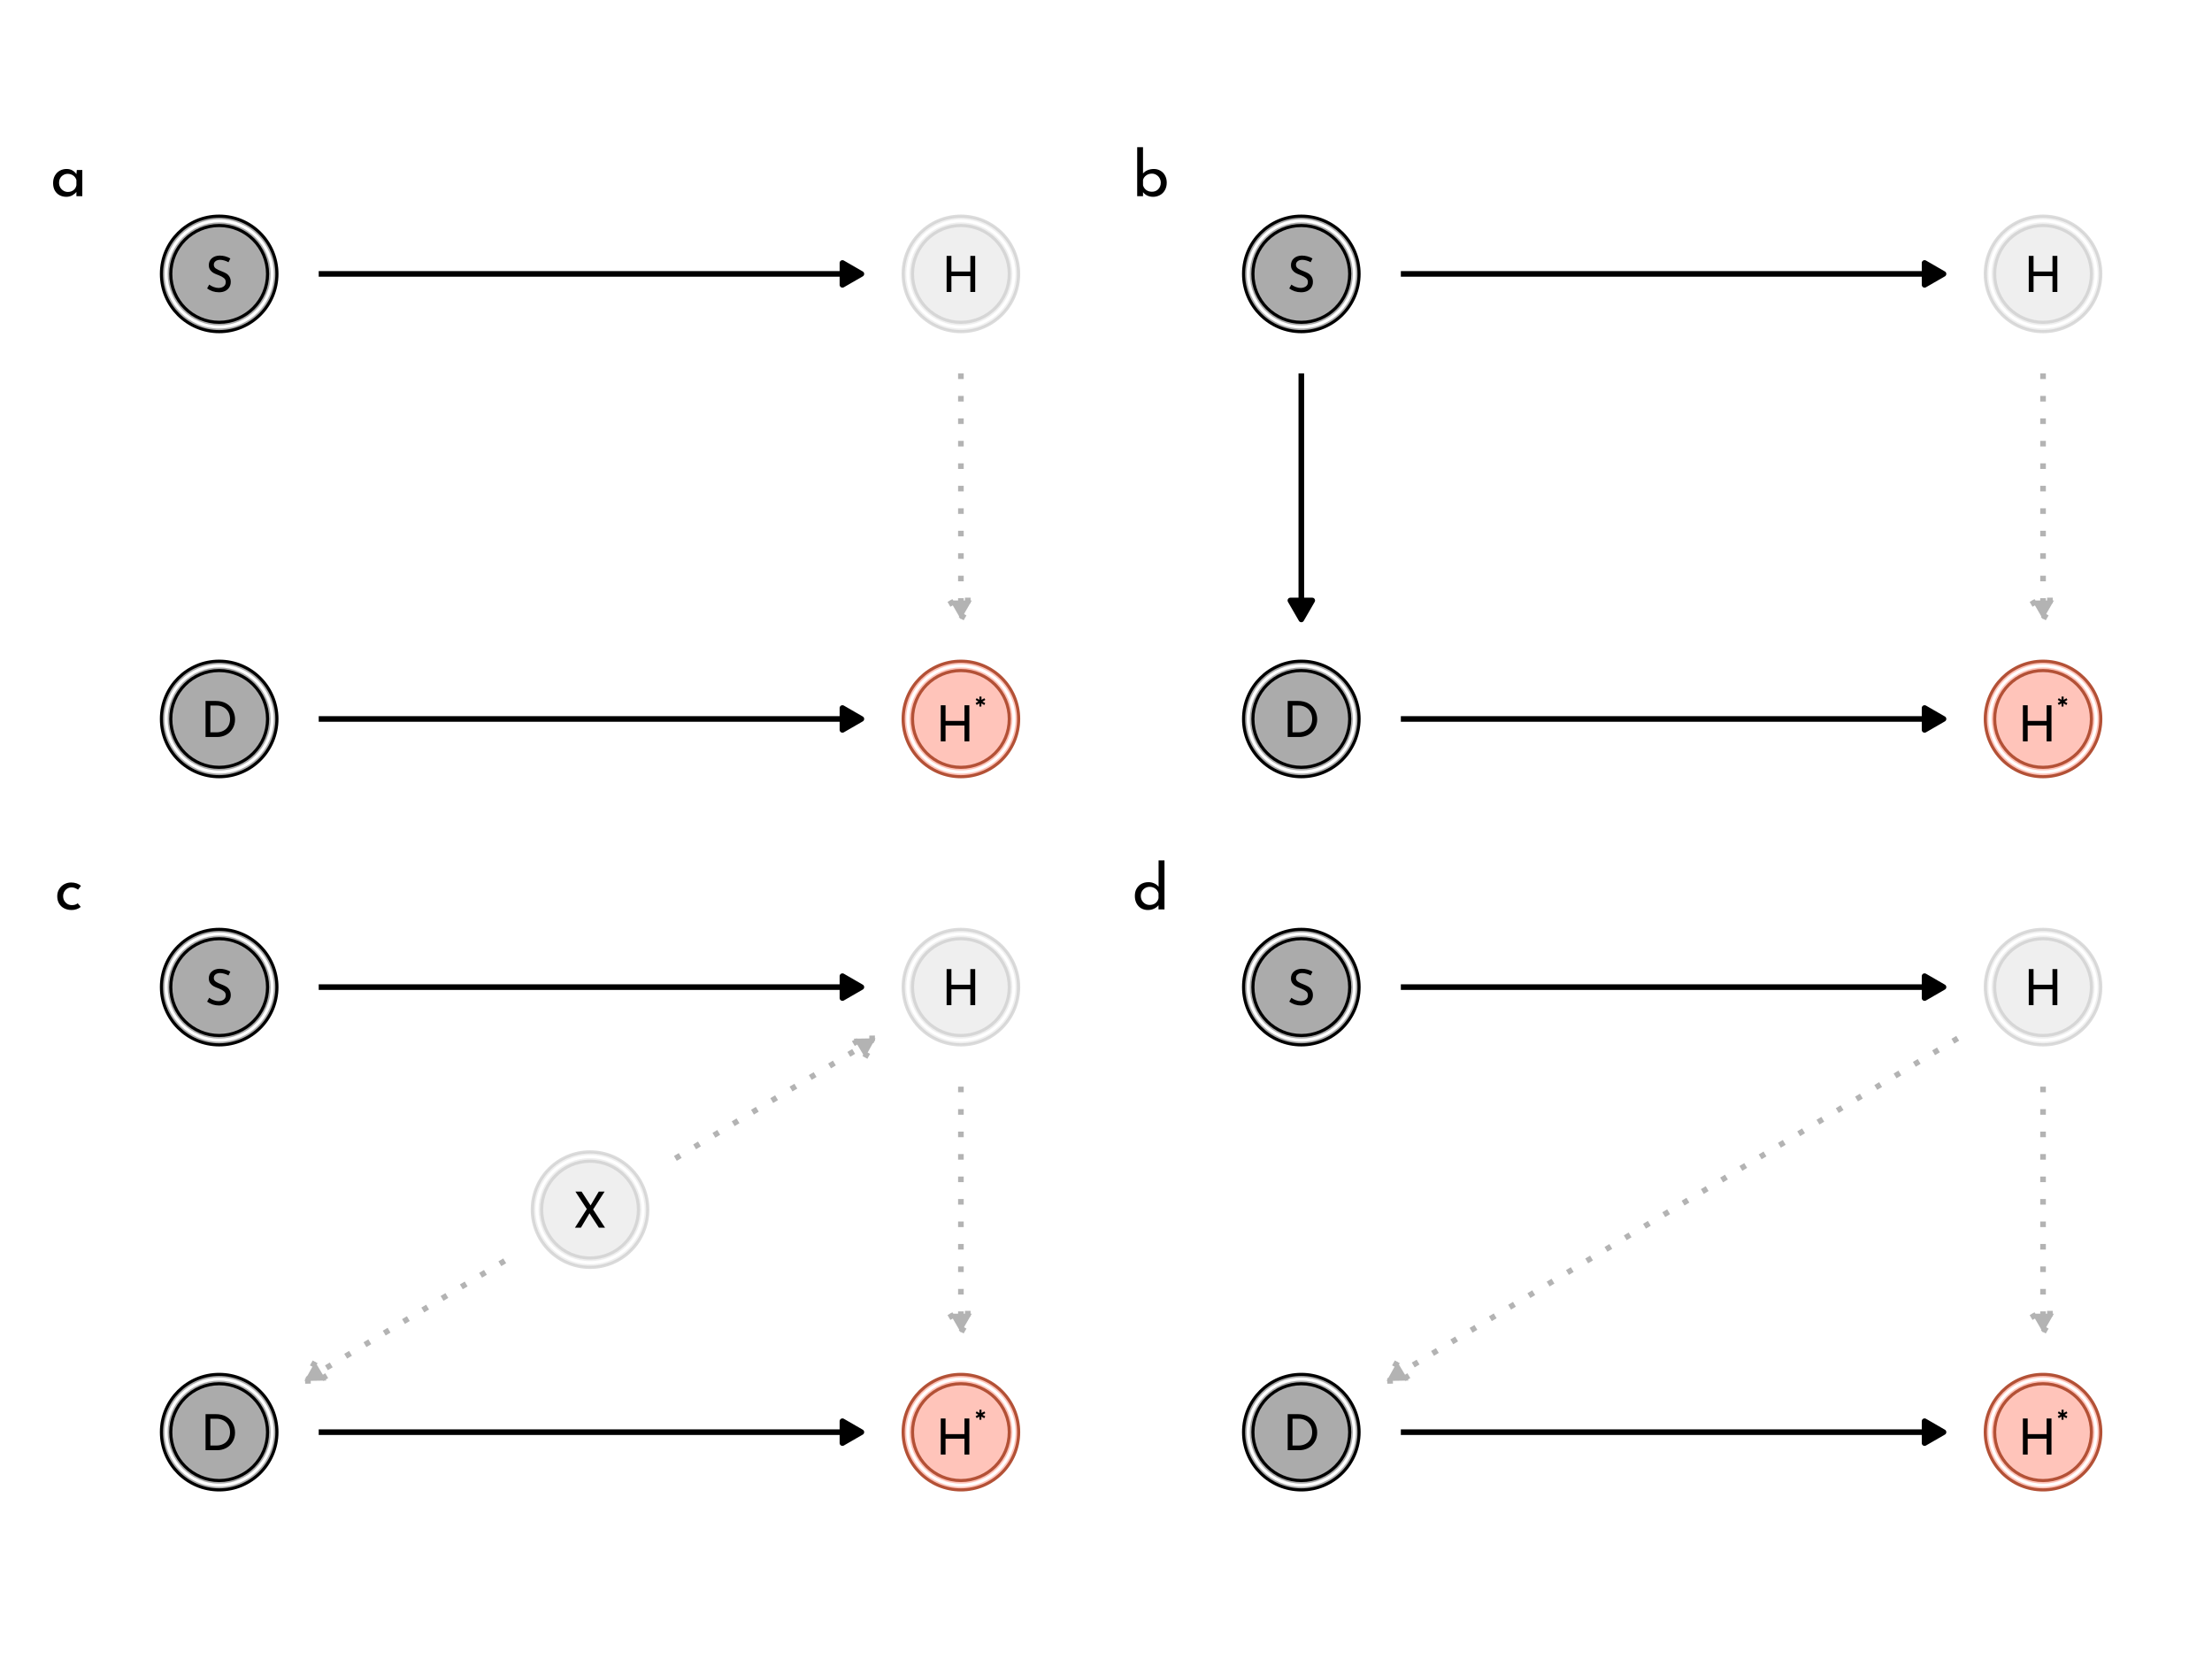 <?xml version="1.0" encoding="UTF-8"?>
<svg xmlns="http://www.w3.org/2000/svg" xmlns:xlink="http://www.w3.org/1999/xlink" width="504pt" height="378pt" viewBox="0 0 504 378" version="1.1">
<defs>
<g>
<symbol overflow="visible" id="glyph0-0">
<path style="stroke:none;" d=""/>
</symbol>
<symbol overflow="visible" id="glyph0-1">
<path style="stroke:none;" d="M 1.188 -8.219 L 3.438 -8.219 C 4.457 -8.219 5.301 -8.016 5.969 -7.609 C 6.645 -7.203 7.133 -6.676 7.438 -6.031 C 7.75 -5.395 7.906 -4.723 7.906 -4.016 C 7.906 -3.223 7.719 -2.52 7.344 -1.906 C 6.977 -1.289 6.484 -0.816 5.859 -0.484 C 5.234 -0.16 4.555 0 3.828 0 L 1.188 0 Z M 3.625 -1.062 C 4.227 -1.062 4.766 -1.18 5.234 -1.422 C 5.711 -1.66 6.086 -2.008 6.359 -2.469 C 6.629 -2.926 6.766 -3.469 6.766 -4.094 C 6.766 -4.738 6.625 -5.289 6.344 -5.75 C 6.062 -6.219 5.688 -6.57 5.219 -6.812 C 4.758 -7.051 4.258 -7.172 3.719 -7.172 L 2.281 -7.172 L 2.281 -1.062 Z M 3.625 -1.062 "/>
</symbol>
<symbol overflow="visible" id="glyph0-2">
<path style="stroke:none;" d="M 7.703 0 L 6.594 0 L 6.594 -3.609 L 2.281 -3.609 L 2.281 0 L 1.188 0 L 1.188 -8.219 L 2.281 -8.219 L 2.281 -4.656 L 6.594 -4.656 L 6.594 -8.219 L 7.703 -8.219 Z M 7.703 0 "/>
</symbol>
<symbol overflow="visible" id="glyph0-3">
<path style="stroke:none;" d="M 5.438 -6.75 C 5.145 -6.914 4.832 -7.047 4.5 -7.141 C 4.164 -7.242 3.848 -7.297 3.547 -7.297 C 3.098 -7.297 2.742 -7.191 2.484 -6.984 C 2.223 -6.785 2.094 -6.516 2.094 -6.172 C 2.094 -5.828 2.242 -5.547 2.547 -5.328 C 2.859 -5.109 3.301 -4.895 3.875 -4.688 C 4.289 -4.531 4.645 -4.363 4.938 -4.188 C 5.227 -4.008 5.469 -3.766 5.656 -3.453 C 5.852 -3.141 5.953 -2.738 5.953 -2.25 C 5.953 -1.812 5.844 -1.41 5.625 -1.047 C 5.406 -0.691 5.094 -0.41 4.688 -0.203 C 4.281 -0.004 3.805 0.094 3.266 0.094 C 2.754 0.094 2.266 0.016 1.797 -0.141 C 1.328 -0.305 0.914 -0.52 0.562 -0.781 L 1.047 -1.656 C 1.328 -1.438 1.664 -1.254 2.062 -1.109 C 2.457 -0.961 2.82 -0.891 3.156 -0.891 C 3.602 -0.891 3.988 -1 4.312 -1.219 C 4.645 -1.445 4.812 -1.785 4.812 -2.234 C 4.812 -2.617 4.672 -2.922 4.391 -3.141 C 4.117 -3.367 3.734 -3.582 3.234 -3.781 C 2.766 -3.945 2.375 -4.113 2.062 -4.281 C 1.758 -4.445 1.5 -4.676 1.281 -4.969 C 1.062 -5.27 0.953 -5.641 0.953 -6.078 C 0.953 -6.723 1.176 -7.242 1.625 -7.641 C 2.082 -8.035 2.672 -8.242 3.391 -8.266 C 4.273 -8.266 5.098 -8.047 5.859 -7.609 Z M 5.438 -6.75 "/>
</symbol>
<symbol overflow="visible" id="glyph0-4">
<path style="stroke:none;" d="M 5.844 0 L 3.703 -3.281 L 1.75 0 L 0.391 0 L 3.094 -4.25 L 0.5 -8.219 L 1.906 -8.219 L 3.953 -5.078 L 5.812 -8.219 L 7.141 -8.219 L 4.531 -4.156 L 7.25 0 Z M 5.844 0 "/>
</symbol>
<symbol overflow="visible" id="glyph1-0">
<path style="stroke:none;" d=""/>
</symbol>
<symbol overflow="visible" id="glyph1-1">
<path style="stroke:none;" d="M 0.484 -3.828 L 0.234 -4.234 C 0.273 -4.254 0.398 -4.328 0.609 -4.453 L 0.875 -4.594 L 0.25 -4.969 L 0.469 -5.359 C 0.75 -5.18 0.961 -5.055 1.109 -4.984 L 1.109 -5.734 L 1.578 -5.734 L 1.578 -4.984 L 2.234 -5.344 L 2.453 -4.969 L 1.797 -4.578 L 2.438 -4.219 L 2.203 -3.797 L 1.562 -4.188 L 1.547 -3.453 L 1.109 -3.453 L 1.109 -4.188 Z M 0.484 -3.828 "/>
</symbol>
<symbol overflow="visible" id="glyph2-0">
<path style="stroke:none;" d=""/>
</symbol>
<symbol overflow="visible" id="glyph2-1">
<path style="stroke:none;" d="M 7.297 -5.969 L 7.297 0 L 5.953 0 L 5.953 -0.984 C 5.742 -0.703 5.438 -0.441 5.031 -0.203 C 4.625 0.023 4.164 0.141 3.656 0.141 C 3.094 0.141 2.582 0.02 2.125 -0.219 C 1.664 -0.469 1.301 -0.828 1.031 -1.297 C 0.77 -1.766 0.641 -2.328 0.641 -2.984 C 0.641 -3.641 0.773 -4.207 1.047 -4.688 C 1.328 -5.176 1.695 -5.551 2.156 -5.812 C 2.625 -6.07 3.145 -6.203 3.719 -6.203 C 4.227 -6.203 4.672 -6.094 5.047 -5.875 C 5.422 -5.656 5.723 -5.367 5.953 -5.016 L 6.047 -5.969 Z M 4.016 -0.969 C 4.504 -0.969 4.926 -1.102 5.281 -1.375 C 5.633 -1.645 5.859 -2.02 5.953 -2.5 L 5.953 -3.672 C 5.836 -4.098 5.598 -4.441 5.234 -4.703 C 4.867 -4.961 4.445 -5.094 3.969 -5.094 C 3.613 -5.094 3.285 -5.004 2.984 -4.828 C 2.68 -4.66 2.441 -4.422 2.266 -4.109 C 2.086 -3.797 2 -3.441 2 -3.047 C 2 -2.672 2.086 -2.32 2.266 -2 C 2.453 -1.688 2.695 -1.438 3 -1.25 C 3.312 -1.062 3.648 -0.969 4.016 -0.969 Z M 4.016 -0.969 "/>
</symbol>
<symbol overflow="visible" id="glyph2-2">
<path style="stroke:none;" d="M 4.984 -6.203 C 5.523 -6.203 6.016 -6.07 6.453 -5.812 C 6.898 -5.562 7.254 -5.195 7.516 -4.719 C 7.773 -4.25 7.906 -3.703 7.906 -3.078 C 7.906 -2.43 7.766 -1.863 7.484 -1.375 C 7.211 -0.883 6.836 -0.508 6.359 -0.25 C 5.879 0.008 5.363 0.141 4.812 0.141 C 4.32 0.141 3.875 0.047 3.469 -0.141 C 3.07 -0.336 2.75 -0.598 2.5 -0.922 L 2.5 0 L 1.172 0 L 1.172 -11.172 L 2.5 -11.172 L 2.5 -5.172 C 2.75 -5.484 3.094 -5.734 3.531 -5.922 C 3.969 -6.109 4.453 -6.203 4.984 -6.203 Z M 4.531 -1.016 C 5.113 -1.016 5.594 -1.207 5.969 -1.594 C 6.352 -1.988 6.547 -2.484 6.547 -3.078 C 6.547 -3.461 6.453 -3.812 6.266 -4.125 C 6.086 -4.438 5.844 -4.68 5.531 -4.859 C 5.227 -5.047 4.895 -5.141 4.531 -5.141 C 4.031 -5.141 3.594 -5.004 3.219 -4.734 C 2.852 -4.473 2.613 -4.129 2.5 -3.703 L 2.5 -2.5 C 2.613 -2.062 2.852 -1.703 3.219 -1.422 C 3.594 -1.148 4.031 -1.016 4.531 -1.016 Z M 4.531 -1.016 "/>
</symbol>
<symbol overflow="visible" id="glyph2-3">
<path style="stroke:none;" d="M 6 -0.562 C 5.738 -0.344 5.422 -0.172 5.047 -0.047 C 4.68 0.078 4.305 0.141 3.922 0.141 C 3.273 0.141 2.703 0.008 2.203 -0.25 C 1.711 -0.508 1.328 -0.875 1.047 -1.344 C 0.773 -1.82 0.641 -2.375 0.641 -3 C 0.641 -3.613 0.785 -4.156 1.078 -4.625 C 1.367 -5.102 1.754 -5.473 2.234 -5.734 C 2.711 -5.992 3.227 -6.125 3.781 -6.125 C 4.695 -6.125 5.453 -5.875 6.047 -5.375 L 5.375 -4.5 C 5.176 -4.633 4.953 -4.754 4.703 -4.859 C 4.461 -4.961 4.195 -5.016 3.906 -5.016 C 3.551 -5.016 3.227 -4.926 2.938 -4.75 C 2.645 -4.57 2.41 -4.328 2.234 -4.016 C 2.066 -3.711 1.984 -3.375 1.984 -3 C 1.984 -2.625 2.07 -2.281 2.25 -1.969 C 2.426 -1.664 2.664 -1.422 2.969 -1.234 C 3.281 -1.055 3.633 -0.969 4.031 -0.969 C 4.52 -0.969 4.945 -1.109 5.312 -1.391 Z M 6 -0.562 "/>
</symbol>
<symbol overflow="visible" id="glyph2-4">
<path style="stroke:none;" d="M 7.391 -11.172 L 7.391 0 L 6.031 0 L 6.031 -0.938 C 5.75 -0.602 5.395 -0.336 4.969 -0.141 C 4.551 0.047 4.094 0.141 3.594 0.141 C 3.039 0.141 2.535 0.008 2.078 -0.25 C 1.629 -0.52 1.273 -0.898 1.016 -1.391 C 0.766 -1.879 0.641 -2.438 0.641 -3.062 C 0.641 -3.707 0.773 -4.266 1.047 -4.734 C 1.316 -5.211 1.688 -5.578 2.156 -5.828 C 2.625 -6.078 3.16 -6.203 3.766 -6.203 C 4.211 -6.203 4.645 -6.109 5.062 -5.922 C 5.477 -5.734 5.805 -5.477 6.047 -5.156 L 6.047 -11.172 Z M 4.016 -1.016 C 4.535 -1.016 4.973 -1.148 5.328 -1.422 C 5.691 -1.703 5.926 -2.078 6.031 -2.547 L 6.031 -3.672 C 5.914 -4.109 5.672 -4.461 5.297 -4.734 C 4.922 -5.004 4.492 -5.141 4.016 -5.141 C 3.648 -5.141 3.312 -5.051 3 -4.875 C 2.695 -4.695 2.453 -4.453 2.266 -4.141 C 2.086 -3.828 2 -3.473 2 -3.078 C 2 -2.691 2.086 -2.344 2.266 -2.031 C 2.453 -1.719 2.695 -1.469 3 -1.281 C 3.312 -1.102 3.648 -1.016 4.016 -1.016 Z M 4.016 -1.016 "/>
</symbol>
</g>
</defs>
<g id="surface109">
<rect x="0" y="0" width="504" height="378" style="fill:rgb(100%,100%,100%);fill-opacity:1;stroke:none;"/>
<path style="fill:none;stroke-width:1.28;stroke-linecap:butt;stroke-linejoin:round;stroke:rgb(70.196%,70.196%,70.196%);stroke-opacity:1;stroke-dasharray:1.28,3.841;stroke-miterlimit:1;" d="M 218.938 85.086 L 218.938 141.133 "/>
<path style="fill-rule:nonzero;fill:rgb(70.196%,70.196%,70.196%);fill-opacity:1;stroke-width:1.28;stroke-linecap:butt;stroke-linejoin:round;stroke:rgb(70.196%,70.196%,70.196%);stroke-opacity:1;stroke-dasharray:1.28,3.841;stroke-miterlimit:1;" d="M 216.449 136.82 L 218.938 141.133 L 221.43 136.82 Z M 216.449 136.82 "/>
<path style="fill:none;stroke-width:1.28;stroke-linecap:butt;stroke-linejoin:round;stroke:rgb(0%,0%,0%);stroke-opacity:1;stroke-miterlimit:1;" d="M 72.617 163.809 L 196.262 163.809 "/>
<path style="fill-rule:nonzero;fill:rgb(0%,0%,0%);fill-opacity:1;stroke-width:1.28;stroke-linecap:butt;stroke-linejoin:round;stroke:rgb(0%,0%,0%);stroke-opacity:1;stroke-miterlimit:1;" d="M 191.949 166.301 L 196.262 163.809 L 191.949 161.32 Z M 191.949 166.301 "/>
<path style="fill:none;stroke-width:1.28;stroke-linecap:butt;stroke-linejoin:round;stroke:rgb(0%,0%,0%);stroke-opacity:1;stroke-miterlimit:1;" d="M 72.617 62.41 L 196.262 62.41 "/>
<path style="fill-rule:nonzero;fill:rgb(0%,0%,0%);fill-opacity:1;stroke-width:1.28;stroke-linecap:butt;stroke-linejoin:round;stroke:rgb(0%,0%,0%);stroke-opacity:1;stroke-miterlimit:1;" d="M 191.949 64.898 L 196.262 62.41 L 191.949 59.918 Z M 191.949 64.898 "/>
<path style="fill-rule:nonzero;fill:rgb(67.059%,67.059%,67.059%);fill-opacity:1;stroke-width:0.709;stroke-linecap:round;stroke-linejoin:round;stroke:rgb(0%,0%,0%);stroke-opacity:1;stroke-miterlimit:10;" d="M 63.098 163.809 C 63.098 171.078 57.207 176.969 49.938 176.969 C 42.672 176.969 36.781 171.078 36.781 163.809 C 36.781 156.543 42.672 150.652 49.938 150.652 C 57.207 150.652 63.098 156.543 63.098 163.809 "/>
<path style="fill-rule:nonzero;fill:rgb(93.725%,93.725%,93.725%);fill-opacity:1;stroke-width:0.709;stroke-linecap:round;stroke-linejoin:round;stroke:rgb(80%,80%,80%);stroke-opacity:0.702;stroke-miterlimit:10;" d="M 232.098 62.41 C 232.098 69.676 226.207 75.566 218.938 75.566 C 211.672 75.566 205.781 69.676 205.781 62.41 C 205.781 55.141 211.672 49.25 218.938 49.25 C 226.207 49.25 232.098 55.141 232.098 62.41 "/>
<path style="fill-rule:nonzero;fill:rgb(67.059%,67.059%,67.059%);fill-opacity:1;stroke-width:0.709;stroke-linecap:round;stroke-linejoin:round;stroke:rgb(0%,0%,0%);stroke-opacity:1;stroke-miterlimit:10;" d="M 63.098 62.41 C 63.098 69.676 57.207 75.566 49.938 75.566 C 42.672 75.566 36.781 69.676 36.781 62.41 C 36.781 55.141 42.672 49.25 49.938 49.25 C 57.207 49.25 63.098 55.141 63.098 62.41 "/>
<path style="fill-rule:nonzero;fill:rgb(100%,76.863%,72.941%);fill-opacity:1;stroke-width:0.709;stroke-linecap:round;stroke-linejoin:round;stroke:rgb(70.196%,31.765%,21.176%);stroke-opacity:1;stroke-miterlimit:10;" d="M 232.098 163.809 C 232.098 171.078 226.207 176.969 218.938 176.969 C 211.672 176.969 205.781 171.078 205.781 163.809 C 205.781 156.543 211.672 150.652 218.938 150.652 C 226.207 150.652 232.098 156.543 232.098 163.809 "/>
<path style="fill-rule:nonzero;fill:rgb(67.059%,67.059%,67.059%);fill-opacity:1;stroke-width:0.709;stroke-linecap:round;stroke-linejoin:round;stroke:rgb(100%,100%,100%);stroke-opacity:1;stroke-miterlimit:10;" d="M 62.031 163.809 C 62.031 170.488 56.617 175.902 49.938 175.902 C 43.262 175.902 37.848 170.488 37.848 163.809 C 37.848 157.133 43.262 151.719 49.938 151.719 C 56.617 151.719 62.031 157.133 62.031 163.809 "/>
<path style="fill-rule:nonzero;fill:rgb(93.725%,93.725%,93.725%);fill-opacity:1;stroke-width:0.709;stroke-linecap:round;stroke-linejoin:round;stroke:rgb(100%,100%,100%);stroke-opacity:1;stroke-miterlimit:10;" d="M 231.031 62.41 C 231.031 69.086 225.617 74.5 218.938 74.5 C 212.262 74.5 206.848 69.086 206.848 62.41 C 206.848 55.73 212.262 50.316 218.938 50.316 C 225.617 50.316 231.031 55.73 231.031 62.41 "/>
<path style="fill-rule:nonzero;fill:rgb(67.059%,67.059%,67.059%);fill-opacity:1;stroke-width:0.709;stroke-linecap:round;stroke-linejoin:round;stroke:rgb(100%,100%,100%);stroke-opacity:1;stroke-miterlimit:10;" d="M 62.031 62.41 C 62.031 69.086 56.617 74.5 49.938 74.5 C 43.262 74.5 37.848 69.086 37.848 62.41 C 37.848 55.73 43.262 50.316 49.938 50.316 C 56.617 50.316 62.031 55.73 62.031 62.41 "/>
<path style="fill-rule:nonzero;fill:rgb(100%,76.863%,72.941%);fill-opacity:1;stroke-width:0.709;stroke-linecap:round;stroke-linejoin:round;stroke:rgb(100%,100%,100%);stroke-opacity:1;stroke-miterlimit:10;" d="M 231.031 163.809 C 231.031 170.488 225.617 175.902 218.938 175.902 C 212.262 175.902 206.848 170.488 206.848 163.809 C 206.848 157.133 212.262 151.719 218.938 151.719 C 225.617 151.719 231.031 157.133 231.031 163.809 "/>
<path style="fill-rule:nonzero;fill:rgb(67.059%,67.059%,67.059%);fill-opacity:1;stroke-width:0.709;stroke-linecap:round;stroke-linejoin:round;stroke:rgb(0%,0%,0%);stroke-opacity:1;stroke-miterlimit:10;" d="M 60.961 163.809 C 60.961 169.898 56.027 174.832 49.938 174.832 C 43.852 174.832 38.914 169.898 38.914 163.809 C 38.914 157.723 43.852 152.785 49.938 152.785 C 56.027 152.785 60.961 157.723 60.961 163.809 "/>
<path style="fill-rule:nonzero;fill:rgb(93.725%,93.725%,93.725%);fill-opacity:1;stroke-width:0.709;stroke-linecap:round;stroke-linejoin:round;stroke:rgb(80%,80%,80%);stroke-opacity:0.702;stroke-miterlimit:10;" d="M 229.965 62.41 C 229.965 68.496 225.027 73.434 218.938 73.434 C 212.852 73.434 207.914 68.496 207.914 62.41 C 207.914 56.32 212.852 51.387 218.938 51.387 C 225.027 51.387 229.965 56.32 229.965 62.41 "/>
<path style="fill-rule:nonzero;fill:rgb(67.059%,67.059%,67.059%);fill-opacity:1;stroke-width:0.709;stroke-linecap:round;stroke-linejoin:round;stroke:rgb(0%,0%,0%);stroke-opacity:1;stroke-miterlimit:10;" d="M 60.961 62.41 C 60.961 68.496 56.027 73.434 49.938 73.434 C 43.852 73.434 38.914 68.496 38.914 62.41 C 38.914 56.32 43.852 51.387 49.938 51.387 C 56.027 51.387 60.961 56.32 60.961 62.41 "/>
<path style="fill-rule:nonzero;fill:rgb(100%,76.863%,72.941%);fill-opacity:1;stroke-width:0.709;stroke-linecap:round;stroke-linejoin:round;stroke:rgb(70.196%,31.765%,21.176%);stroke-opacity:1;stroke-miterlimit:10;" d="M 229.965 163.809 C 229.965 169.898 225.027 174.832 218.938 174.832 C 212.852 174.832 207.914 169.898 207.914 163.809 C 207.914 157.723 212.852 152.785 218.938 152.785 C 225.027 152.785 229.965 157.723 229.965 163.809 "/>
<g style="fill:rgb(0%,0%,0%);fill-opacity:1;">
  <use xlink:href="#glyph0-1" x="45.648" y="167.926"/>
</g>
<g style="fill:rgb(0%,0%,0%);fill-opacity:1;">
  <use xlink:href="#glyph0-2" x="214.496" y="66.523"/>
</g>
<g style="fill:rgb(0%,0%,0%);fill-opacity:1;">
  <use xlink:href="#glyph0-3" x="46.625" y="66.5"/>
</g>
<g style="fill:rgb(0%,0%,0%);fill-opacity:1;">
  <use xlink:href="#glyph0-2" x="213.16" y="168.914"/>
</g>
<g style="fill:rgb(0%,0%,0%);fill-opacity:1;">
  <use xlink:href="#glyph1-1" x="222.051" y="164.441"/>
</g>
<g style="fill:rgb(0%,0%,0%);fill-opacity:1;">
  <use xlink:href="#glyph2-1" x="11.457" y="44.703"/>
</g>
<path style="fill:none;stroke-width:1.28;stroke-linecap:butt;stroke-linejoin:round;stroke:rgb(70.196%,70.196%,70.196%);stroke-opacity:1;stroke-dasharray:1.28,3.841;stroke-miterlimit:1;" d="M 465.504 85.086 L 465.504 141.133 "/>
<path style="fill-rule:nonzero;fill:rgb(70.196%,70.196%,70.196%);fill-opacity:1;stroke-width:1.28;stroke-linecap:butt;stroke-linejoin:round;stroke:rgb(70.196%,70.196%,70.196%);stroke-opacity:1;stroke-dasharray:1.28,3.841;stroke-miterlimit:1;" d="M 463.012 136.82 L 465.504 141.133 L 467.992 136.82 Z M 463.012 136.82 "/>
<path style="fill:none;stroke-width:1.28;stroke-linecap:butt;stroke-linejoin:round;stroke:rgb(0%,0%,0%);stroke-opacity:1;stroke-miterlimit:1;" d="M 319.18 163.809 L 442.824 163.809 "/>
<path style="fill-rule:nonzero;fill:rgb(0%,0%,0%);fill-opacity:1;stroke-width:1.28;stroke-linecap:butt;stroke-linejoin:round;stroke:rgb(0%,0%,0%);stroke-opacity:1;stroke-miterlimit:1;" d="M 438.512 166.301 L 442.824 163.809 L 438.512 161.32 Z M 438.512 166.301 "/>
<path style="fill:none;stroke-width:1.28;stroke-linecap:butt;stroke-linejoin:round;stroke:rgb(0%,0%,0%);stroke-opacity:1;stroke-miterlimit:1;" d="M 296.504 85.086 L 296.504 141.133 "/>
<path style="fill-rule:nonzero;fill:rgb(0%,0%,0%);fill-opacity:1;stroke-width:1.28;stroke-linecap:butt;stroke-linejoin:round;stroke:rgb(0%,0%,0%);stroke-opacity:1;stroke-miterlimit:1;" d="M 294.012 136.82 L 296.504 141.133 L 298.992 136.82 Z M 294.012 136.82 "/>
<path style="fill:none;stroke-width:1.28;stroke-linecap:butt;stroke-linejoin:round;stroke:rgb(0%,0%,0%);stroke-opacity:1;stroke-miterlimit:1;" d="M 319.18 62.41 L 442.824 62.41 "/>
<path style="fill-rule:nonzero;fill:rgb(0%,0%,0%);fill-opacity:1;stroke-width:1.28;stroke-linecap:butt;stroke-linejoin:round;stroke:rgb(0%,0%,0%);stroke-opacity:1;stroke-miterlimit:1;" d="M 438.512 64.898 L 442.824 62.41 L 438.512 59.918 Z M 438.512 64.898 "/>
<path style="fill-rule:nonzero;fill:rgb(67.059%,67.059%,67.059%);fill-opacity:1;stroke-width:0.709;stroke-linecap:round;stroke-linejoin:round;stroke:rgb(0%,0%,0%);stroke-opacity:1;stroke-miterlimit:10;" d="M 309.66 163.809 C 309.66 171.078 303.77 176.969 296.504 176.969 C 289.234 176.969 283.344 171.078 283.344 163.809 C 283.344 156.543 289.234 150.652 296.504 150.652 C 303.77 150.652 309.66 156.543 309.66 163.809 "/>
<path style="fill-rule:nonzero;fill:rgb(93.725%,93.725%,93.725%);fill-opacity:1;stroke-width:0.709;stroke-linecap:round;stroke-linejoin:round;stroke:rgb(80%,80%,80%);stroke-opacity:0.702;stroke-miterlimit:10;" d="M 478.66 62.41 C 478.66 69.676 472.77 75.566 465.504 75.566 C 458.234 75.566 452.344 69.676 452.344 62.41 C 452.344 55.141 458.234 49.25 465.504 49.25 C 472.77 49.25 478.66 55.141 478.66 62.41 "/>
<path style="fill-rule:nonzero;fill:rgb(67.059%,67.059%,67.059%);fill-opacity:1;stroke-width:0.709;stroke-linecap:round;stroke-linejoin:round;stroke:rgb(0%,0%,0%);stroke-opacity:1;stroke-miterlimit:10;" d="M 309.66 62.41 C 309.66 69.676 303.77 75.566 296.504 75.566 C 289.234 75.566 283.344 69.676 283.344 62.41 C 283.344 55.141 289.234 49.25 296.504 49.25 C 303.77 49.25 309.66 55.141 309.66 62.41 "/>
<path style="fill-rule:nonzero;fill:rgb(100%,76.863%,72.941%);fill-opacity:1;stroke-width:0.709;stroke-linecap:round;stroke-linejoin:round;stroke:rgb(70.196%,31.765%,21.176%);stroke-opacity:1;stroke-miterlimit:10;" d="M 478.66 163.809 C 478.66 171.078 472.77 176.969 465.504 176.969 C 458.234 176.969 452.344 171.078 452.344 163.809 C 452.344 156.543 458.234 150.652 465.504 150.652 C 472.77 150.652 478.66 156.543 478.66 163.809 "/>
<path style="fill-rule:nonzero;fill:rgb(67.059%,67.059%,67.059%);fill-opacity:1;stroke-width:0.709;stroke-linecap:round;stroke-linejoin:round;stroke:rgb(100%,100%,100%);stroke-opacity:1;stroke-miterlimit:10;" d="M 308.594 163.809 C 308.594 170.488 303.18 175.902 296.504 175.902 C 289.824 175.902 284.41 170.488 284.41 163.809 C 284.41 157.133 289.824 151.719 296.504 151.719 C 303.18 151.719 308.594 157.133 308.594 163.809 "/>
<path style="fill-rule:nonzero;fill:rgb(93.725%,93.725%,93.725%);fill-opacity:1;stroke-width:0.709;stroke-linecap:round;stroke-linejoin:round;stroke:rgb(100%,100%,100%);stroke-opacity:1;stroke-miterlimit:10;" d="M 477.594 62.41 C 477.594 69.086 472.18 74.5 465.504 74.5 C 458.824 74.5 453.41 69.086 453.41 62.41 C 453.41 55.73 458.824 50.316 465.504 50.316 C 472.18 50.316 477.594 55.73 477.594 62.41 "/>
<path style="fill-rule:nonzero;fill:rgb(67.059%,67.059%,67.059%);fill-opacity:1;stroke-width:0.709;stroke-linecap:round;stroke-linejoin:round;stroke:rgb(100%,100%,100%);stroke-opacity:1;stroke-miterlimit:10;" d="M 308.594 62.41 C 308.594 69.086 303.18 74.5 296.504 74.5 C 289.824 74.5 284.41 69.086 284.41 62.41 C 284.41 55.73 289.824 50.316 296.504 50.316 C 303.18 50.316 308.594 55.73 308.594 62.41 "/>
<path style="fill-rule:nonzero;fill:rgb(100%,76.863%,72.941%);fill-opacity:1;stroke-width:0.709;stroke-linecap:round;stroke-linejoin:round;stroke:rgb(100%,100%,100%);stroke-opacity:1;stroke-miterlimit:10;" d="M 477.594 163.809 C 477.594 170.488 472.18 175.902 465.504 175.902 C 458.824 175.902 453.41 170.488 453.41 163.809 C 453.41 157.133 458.824 151.719 465.504 151.719 C 472.18 151.719 477.594 157.133 477.594 163.809 "/>
<path style="fill-rule:nonzero;fill:rgb(67.059%,67.059%,67.059%);fill-opacity:1;stroke-width:0.709;stroke-linecap:round;stroke-linejoin:round;stroke:rgb(0%,0%,0%);stroke-opacity:1;stroke-miterlimit:10;" d="M 307.527 163.809 C 307.527 169.898 302.59 174.832 296.504 174.832 C 290.414 174.832 285.477 169.898 285.477 163.809 C 285.477 157.723 290.414 152.785 296.504 152.785 C 302.59 152.785 307.527 157.723 307.527 163.809 "/>
<path style="fill-rule:nonzero;fill:rgb(93.725%,93.725%,93.725%);fill-opacity:1;stroke-width:0.709;stroke-linecap:round;stroke-linejoin:round;stroke:rgb(80%,80%,80%);stroke-opacity:0.702;stroke-miterlimit:10;" d="M 476.527 62.41 C 476.527 68.496 471.59 73.434 465.504 73.434 C 459.414 73.434 454.48 68.496 454.48 62.41 C 454.48 56.32 459.414 51.387 465.504 51.387 C 471.59 51.387 476.527 56.32 476.527 62.41 "/>
<path style="fill-rule:nonzero;fill:rgb(67.059%,67.059%,67.059%);fill-opacity:1;stroke-width:0.709;stroke-linecap:round;stroke-linejoin:round;stroke:rgb(0%,0%,0%);stroke-opacity:1;stroke-miterlimit:10;" d="M 307.527 62.41 C 307.527 68.496 302.59 73.434 296.504 73.434 C 290.414 73.434 285.477 68.496 285.477 62.41 C 285.477 56.32 290.414 51.387 296.504 51.387 C 302.59 51.387 307.527 56.32 307.527 62.41 "/>
<path style="fill-rule:nonzero;fill:rgb(100%,76.863%,72.941%);fill-opacity:1;stroke-width:0.709;stroke-linecap:round;stroke-linejoin:round;stroke:rgb(70.196%,31.765%,21.176%);stroke-opacity:1;stroke-miterlimit:10;" d="M 476.527 163.809 C 476.527 169.898 471.59 174.832 465.504 174.832 C 459.414 174.832 454.48 169.898 454.48 163.809 C 454.48 157.723 459.414 152.785 465.504 152.785 C 471.59 152.785 476.527 157.723 476.527 163.809 "/>
<g style="fill:rgb(0%,0%,0%);fill-opacity:1;">
  <use xlink:href="#glyph0-1" x="292.211" y="167.926"/>
</g>
<g style="fill:rgb(0%,0%,0%);fill-opacity:1;">
  <use xlink:href="#glyph0-2" x="461.059" y="66.523"/>
</g>
<g style="fill:rgb(0%,0%,0%);fill-opacity:1;">
  <use xlink:href="#glyph0-3" x="293.191" y="66.5"/>
</g>
<g style="fill:rgb(0%,0%,0%);fill-opacity:1;">
  <use xlink:href="#glyph0-2" x="459.723" y="168.914"/>
</g>
<g style="fill:rgb(0%,0%,0%);fill-opacity:1;">
  <use xlink:href="#glyph1-1" x="468.613" y="164.441"/>
</g>
<g style="fill:rgb(0%,0%,0%);fill-opacity:1;">
  <use xlink:href="#glyph2-2" x="257.934" y="44.703"/>
</g>
<path style="fill:none;stroke-width:1.28;stroke-linecap:butt;stroke-linejoin:round;stroke:rgb(70.196%,70.196%,70.196%);stroke-opacity:1;stroke-dasharray:1.28,3.841;stroke-miterlimit:1;" d="M 218.938 247.586 L 218.938 303.633 "/>
<path style="fill-rule:nonzero;fill:rgb(70.196%,70.196%,70.196%);fill-opacity:1;stroke-width:1.28;stroke-linecap:butt;stroke-linejoin:round;stroke:rgb(70.196%,70.196%,70.196%);stroke-opacity:1;stroke-dasharray:1.28,3.841;stroke-miterlimit:1;" d="M 216.449 299.32 L 218.938 303.633 L 221.43 299.32 Z M 216.449 299.32 "/>
<path style="fill:none;stroke-width:1.28;stroke-linecap:butt;stroke-linejoin:round;stroke:rgb(70.196%,70.196%,70.196%);stroke-opacity:1;stroke-dasharray:1.28,3.841;stroke-miterlimit:1;" d="M 114.992 287.277 L 114.809 287.391 L 113.953 287.902 L 113.102 288.414 L 112.246 288.926 L 111.395 289.438 L 110.539 289.949 L 109.688 290.461 L 108.832 290.973 L 107.98 291.488 L 107.125 292 L 106.273 292.512 L 105.418 293.023 L 104.566 293.535 L 103.711 294.047 L 102.859 294.559 L 102.004 295.07 L 101.152 295.582 L 100.297 296.094 L 99.445 296.609 L 98.59 297.121 L 97.738 297.633 L 96.883 298.145 L 96.031 298.656 L 95.176 299.168 L 94.324 299.68 L 93.469 300.191 L 92.617 300.703 L 91.762 301.215 L 90.91 301.73 L 90.055 302.242 L 89.203 302.754 L 88.348 303.266 L 87.496 303.777 L 86.641 304.289 L 85.789 304.801 L 84.934 305.312 L 84.082 305.824 L 83.227 306.34 L 82.375 306.852 L 81.52 307.363 L 80.668 307.875 L 78.957 308.898 L 78.105 309.41 L 77.25 309.922 L 76.398 310.434 L 75.543 310.945 L 74.691 311.461 L 73.836 311.973 L 72.984 312.484 L 72.129 312.996 L 71.277 313.508 L 70.422 314.02 L 69.57 314.531 L 69.383 314.645 "/>
<path style="fill-rule:nonzero;fill:rgb(70.196%,70.196%,70.196%);fill-opacity:1;stroke-width:1.28;stroke-linecap:butt;stroke-linejoin:round;stroke:rgb(70.196%,70.196%,70.196%);stroke-opacity:1;stroke-dasharray:1.28,3.841;stroke-miterlimit:1;" d="M 71.801 310.289 L 69.383 314.645 L 74.363 314.559 Z M 71.801 310.289 "/>
<path style="fill:none;stroke-width:1.28;stroke-linecap:butt;stroke-linejoin:round;stroke:rgb(70.196%,70.196%,70.196%);stroke-opacity:1;stroke-dasharray:1.28,3.841;stroke-miterlimit:1;" d="M 153.883 263.941 L 154.07 263.832 L 154.922 263.32 L 156.633 262.297 L 157.484 261.785 L 158.34 261.27 L 159.191 260.758 L 160.047 260.246 L 160.898 259.734 L 161.754 259.223 L 162.605 258.711 L 163.461 258.199 L 164.312 257.688 L 165.168 257.176 L 166.02 256.66 L 166.875 256.148 L 167.727 255.637 L 168.582 255.125 L 169.434 254.613 L 170.289 254.102 L 171.141 253.59 L 171.996 253.078 L 172.848 252.566 L 173.703 252.055 L 174.555 251.539 L 175.41 251.027 L 176.262 250.516 L 177.117 250.004 L 177.969 249.492 L 178.824 248.98 L 179.676 248.469 L 180.531 247.957 L 181.383 247.445 L 182.238 246.934 L 183.09 246.418 L 183.945 245.906 L 184.797 245.395 L 185.652 244.883 L 186.504 244.371 L 187.359 243.859 L 188.211 243.348 L 189.066 242.836 L 189.918 242.324 L 190.773 241.809 L 191.625 241.297 L 192.48 240.785 L 193.332 240.273 L 194.188 239.762 L 195.039 239.25 L 195.895 238.738 L 196.746 238.227 L 197.602 237.715 L 198.453 237.203 L 199.309 236.688 L 199.492 236.578 "/>
<path style="fill-rule:nonzero;fill:rgb(70.196%,70.196%,70.196%);fill-opacity:1;stroke-width:1.28;stroke-linecap:butt;stroke-linejoin:round;stroke:rgb(70.196%,70.196%,70.196%);stroke-opacity:1;stroke-dasharray:1.28,3.841;stroke-miterlimit:1;" d="M 197.074 240.934 L 199.492 236.578 L 194.512 236.66 Z M 197.074 240.934 "/>
<path style="fill:none;stroke-width:1.28;stroke-linecap:butt;stroke-linejoin:round;stroke:rgb(0%,0%,0%);stroke-opacity:1;stroke-miterlimit:1;" d="M 72.617 326.312 L 196.262 326.312 "/>
<path style="fill-rule:nonzero;fill:rgb(0%,0%,0%);fill-opacity:1;stroke-width:1.28;stroke-linecap:butt;stroke-linejoin:round;stroke:rgb(0%,0%,0%);stroke-opacity:1;stroke-miterlimit:1;" d="M 191.949 328.801 L 196.262 326.312 L 191.949 323.82 Z M 191.949 328.801 "/>
<path style="fill:none;stroke-width:1.28;stroke-linecap:butt;stroke-linejoin:round;stroke:rgb(0%,0%,0%);stroke-opacity:1;stroke-miterlimit:1;" d="M 72.617 224.91 L 196.262 224.91 "/>
<path style="fill-rule:nonzero;fill:rgb(0%,0%,0%);fill-opacity:1;stroke-width:1.28;stroke-linecap:butt;stroke-linejoin:round;stroke:rgb(0%,0%,0%);stroke-opacity:1;stroke-miterlimit:1;" d="M 191.949 227.402 L 196.262 224.91 L 191.949 222.418 Z M 191.949 227.402 "/>
<path style="fill-rule:nonzero;fill:rgb(67.059%,67.059%,67.059%);fill-opacity:1;stroke-width:0.709;stroke-linecap:round;stroke-linejoin:round;stroke:rgb(0%,0%,0%);stroke-opacity:1;stroke-miterlimit:10;" d="M 63.098 326.312 C 63.098 333.578 57.207 339.469 49.938 339.469 C 42.672 339.469 36.781 333.578 36.781 326.312 C 36.781 319.043 42.672 313.152 49.938 313.152 C 57.207 313.152 63.098 319.043 63.098 326.312 "/>
<path style="fill-rule:nonzero;fill:rgb(93.725%,93.725%,93.725%);fill-opacity:1;stroke-width:0.709;stroke-linecap:round;stroke-linejoin:round;stroke:rgb(80%,80%,80%);stroke-opacity:0.702;stroke-miterlimit:10;" d="M 232.098 224.91 C 232.098 232.176 226.207 238.07 218.938 238.07 C 211.672 238.07 205.781 232.176 205.781 224.91 C 205.781 217.645 211.672 211.754 218.938 211.754 C 226.207 211.754 232.098 217.645 232.098 224.91 "/>
<path style="fill-rule:nonzero;fill:rgb(67.059%,67.059%,67.059%);fill-opacity:1;stroke-width:0.709;stroke-linecap:round;stroke-linejoin:round;stroke:rgb(0%,0%,0%);stroke-opacity:1;stroke-miterlimit:10;" d="M 63.098 224.91 C 63.098 232.176 57.207 238.07 49.938 238.07 C 42.672 238.07 36.781 232.176 36.781 224.91 C 36.781 217.645 42.672 211.754 49.938 211.754 C 57.207 211.754 63.098 217.645 63.098 224.91 "/>
<path style="fill-rule:nonzero;fill:rgb(93.725%,93.725%,93.725%);fill-opacity:1;stroke-width:0.709;stroke-linecap:round;stroke-linejoin:round;stroke:rgb(80%,80%,80%);stroke-opacity:0.702;stroke-miterlimit:10;" d="M 147.598 275.609 C 147.598 282.879 141.707 288.77 134.438 288.77 C 127.172 288.77 121.281 282.879 121.281 275.609 C 121.281 268.344 127.172 262.453 134.438 262.453 C 141.707 262.453 147.598 268.344 147.598 275.609 "/>
<path style="fill-rule:nonzero;fill:rgb(100%,76.863%,72.941%);fill-opacity:1;stroke-width:0.709;stroke-linecap:round;stroke-linejoin:round;stroke:rgb(70.196%,31.765%,21.176%);stroke-opacity:1;stroke-miterlimit:10;" d="M 232.098 326.312 C 232.098 333.578 226.207 339.469 218.938 339.469 C 211.672 339.469 205.781 333.578 205.781 326.312 C 205.781 319.043 211.672 313.152 218.938 313.152 C 226.207 313.152 232.098 319.043 232.098 326.312 "/>
<path style="fill-rule:nonzero;fill:rgb(67.059%,67.059%,67.059%);fill-opacity:1;stroke-width:0.709;stroke-linecap:round;stroke-linejoin:round;stroke:rgb(100%,100%,100%);stroke-opacity:1;stroke-miterlimit:10;" d="M 62.031 326.312 C 62.031 332.988 56.617 338.402 49.938 338.402 C 43.262 338.402 37.848 332.988 37.848 326.312 C 37.848 319.633 43.262 314.219 49.938 314.219 C 56.617 314.219 62.031 319.633 62.031 326.312 "/>
<path style="fill-rule:nonzero;fill:rgb(93.725%,93.725%,93.725%);fill-opacity:1;stroke-width:0.709;stroke-linecap:round;stroke-linejoin:round;stroke:rgb(100%,100%,100%);stroke-opacity:1;stroke-miterlimit:10;" d="M 231.031 224.91 C 231.031 231.59 225.617 237 218.938 237 C 212.262 237 206.848 231.59 206.848 224.91 C 206.848 218.234 212.262 212.82 218.938 212.82 C 225.617 212.82 231.031 218.234 231.031 224.91 "/>
<path style="fill-rule:nonzero;fill:rgb(67.059%,67.059%,67.059%);fill-opacity:1;stroke-width:0.709;stroke-linecap:round;stroke-linejoin:round;stroke:rgb(100%,100%,100%);stroke-opacity:1;stroke-miterlimit:10;" d="M 62.031 224.91 C 62.031 231.59 56.617 237 49.938 237 C 43.262 237 37.848 231.59 37.848 224.91 C 37.848 218.234 43.262 212.82 49.938 212.82 C 56.617 212.82 62.031 218.234 62.031 224.91 "/>
<path style="fill-rule:nonzero;fill:rgb(93.725%,93.725%,93.725%);fill-opacity:1;stroke-width:0.709;stroke-linecap:round;stroke-linejoin:round;stroke:rgb(100%,100%,100%);stroke-opacity:1;stroke-miterlimit:10;" d="M 146.531 275.609 C 146.531 282.289 141.117 287.703 134.438 287.703 C 127.762 287.703 122.348 282.289 122.348 275.609 C 122.348 268.934 127.762 263.52 134.438 263.52 C 141.117 263.52 146.531 268.934 146.531 275.609 "/>
<path style="fill-rule:nonzero;fill:rgb(100%,76.863%,72.941%);fill-opacity:1;stroke-width:0.709;stroke-linecap:round;stroke-linejoin:round;stroke:rgb(100%,100%,100%);stroke-opacity:1;stroke-miterlimit:10;" d="M 231.031 326.312 C 231.031 332.988 225.617 338.402 218.938 338.402 C 212.262 338.402 206.848 332.988 206.848 326.312 C 206.848 319.633 212.262 314.219 218.938 314.219 C 225.617 314.219 231.031 319.633 231.031 326.312 "/>
<path style="fill-rule:nonzero;fill:rgb(67.059%,67.059%,67.059%);fill-opacity:1;stroke-width:0.709;stroke-linecap:round;stroke-linejoin:round;stroke:rgb(0%,0%,0%);stroke-opacity:1;stroke-miterlimit:10;" d="M 60.961 326.312 C 60.961 332.398 56.027 337.336 49.938 337.336 C 43.852 337.336 38.914 332.398 38.914 326.312 C 38.914 320.223 43.852 315.285 49.938 315.285 C 56.027 315.285 60.961 320.223 60.961 326.312 "/>
<path style="fill-rule:nonzero;fill:rgb(93.725%,93.725%,93.725%);fill-opacity:1;stroke-width:0.709;stroke-linecap:round;stroke-linejoin:round;stroke:rgb(80%,80%,80%);stroke-opacity:0.702;stroke-miterlimit:10;" d="M 229.965 224.91 C 229.965 231 225.027 235.934 218.938 235.934 C 212.852 235.934 207.914 231 207.914 224.91 C 207.914 218.82 212.852 213.887 218.938 213.887 C 225.027 213.887 229.965 218.82 229.965 224.91 "/>
<path style="fill-rule:nonzero;fill:rgb(67.059%,67.059%,67.059%);fill-opacity:1;stroke-width:0.709;stroke-linecap:round;stroke-linejoin:round;stroke:rgb(0%,0%,0%);stroke-opacity:1;stroke-miterlimit:10;" d="M 60.961 224.91 C 60.961 231 56.027 235.934 49.938 235.934 C 43.852 235.934 38.914 231 38.914 224.91 C 38.914 218.82 43.852 213.887 49.938 213.887 C 56.027 213.887 60.961 218.82 60.961 224.91 "/>
<path style="fill-rule:nonzero;fill:rgb(93.725%,93.725%,93.725%);fill-opacity:1;stroke-width:0.709;stroke-linecap:round;stroke-linejoin:round;stroke:rgb(80%,80%,80%);stroke-opacity:0.702;stroke-miterlimit:10;" d="M 145.465 275.609 C 145.465 281.699 140.527 286.633 134.438 286.633 C 128.352 286.633 123.414 281.699 123.414 275.609 C 123.414 269.523 128.352 264.586 134.438 264.586 C 140.527 264.586 145.465 269.523 145.465 275.609 "/>
<path style="fill-rule:nonzero;fill:rgb(100%,76.863%,72.941%);fill-opacity:1;stroke-width:0.709;stroke-linecap:round;stroke-linejoin:round;stroke:rgb(70.196%,31.765%,21.176%);stroke-opacity:1;stroke-miterlimit:10;" d="M 229.965 326.312 C 229.965 332.398 225.027 337.336 218.938 337.336 C 212.852 337.336 207.914 332.398 207.914 326.312 C 207.914 320.223 212.852 315.285 218.938 315.285 C 225.027 315.285 229.965 320.223 229.965 326.312 "/>
<g style="fill:rgb(0%,0%,0%);fill-opacity:1;">
  <use xlink:href="#glyph0-1" x="45.648" y="330.426"/>
</g>
<g style="fill:rgb(0%,0%,0%);fill-opacity:1;">
  <use xlink:href="#glyph0-2" x="214.496" y="229.023"/>
</g>
<g style="fill:rgb(0%,0%,0%);fill-opacity:1;">
  <use xlink:href="#glyph0-3" x="46.625" y="229"/>
</g>
<g style="fill:rgb(0%,0%,0%);fill-opacity:1;">
  <use xlink:href="#glyph0-4" x="130.609" y="279.727"/>
</g>
<g style="fill:rgb(0%,0%,0%);fill-opacity:1;">
  <use xlink:href="#glyph0-2" x="213.16" y="331.418"/>
</g>
<g style="fill:rgb(0%,0%,0%);fill-opacity:1;">
  <use xlink:href="#glyph1-1" x="222.051" y="326.941"/>
</g>
<g style="fill:rgb(0%,0%,0%);fill-opacity:1;">
  <use xlink:href="#glyph2-3" x="12.402" y="207.203"/>
</g>
<path style="fill:none;stroke-width:1.28;stroke-linecap:butt;stroke-linejoin:round;stroke:rgb(70.196%,70.196%,70.196%);stroke-opacity:1;stroke-dasharray:1.28,3.841;stroke-miterlimit:1;" d="M 446.059 236.578 L 445.02 237.203 L 438.191 241.297 L 436.484 242.324 L 429.656 246.418 L 427.945 247.445 L 421.117 251.539 L 419.41 252.566 L 412.582 256.66 L 410.875 257.688 L 405.754 260.758 L 404.047 261.785 L 397.219 265.879 L 395.512 266.906 L 388.684 271 L 386.977 272.027 L 380.148 276.121 L 378.441 277.148 L 371.613 281.242 L 369.906 282.27 L 363.078 286.363 L 361.371 287.391 L 356.25 290.461 L 354.543 291.488 L 347.715 295.582 L 346.008 296.609 L 339.18 300.703 L 337.473 301.73 L 330.645 305.824 L 328.938 306.852 L 322.109 310.945 L 320.402 311.973 L 316.988 314.02 L 315.949 314.645 "/>
<path style="fill-rule:nonzero;fill:rgb(70.196%,70.196%,70.196%);fill-opacity:1;stroke-width:1.28;stroke-linecap:butt;stroke-linejoin:round;stroke:rgb(70.196%,70.196%,70.196%);stroke-opacity:1;stroke-dasharray:1.28,3.841;stroke-miterlimit:1;" d="M 318.367 310.289 L 315.949 314.645 L 320.93 314.559 Z M 318.367 310.289 "/>
<path style="fill:none;stroke-width:1.28;stroke-linecap:butt;stroke-linejoin:round;stroke:rgb(70.196%,70.196%,70.196%);stroke-opacity:1;stroke-dasharray:1.28,3.841;stroke-miterlimit:1;" d="M 465.504 247.586 L 465.504 303.633 "/>
<path style="fill-rule:nonzero;fill:rgb(70.196%,70.196%,70.196%);fill-opacity:1;stroke-width:1.28;stroke-linecap:butt;stroke-linejoin:round;stroke:rgb(70.196%,70.196%,70.196%);stroke-opacity:1;stroke-dasharray:1.28,3.841;stroke-miterlimit:1;" d="M 463.012 299.32 L 465.504 303.633 L 467.992 299.32 Z M 463.012 299.32 "/>
<path style="fill:none;stroke-width:1.28;stroke-linecap:butt;stroke-linejoin:round;stroke:rgb(0%,0%,0%);stroke-opacity:1;stroke-miterlimit:1;" d="M 319.18 326.312 L 442.824 326.312 "/>
<path style="fill-rule:nonzero;fill:rgb(0%,0%,0%);fill-opacity:1;stroke-width:1.28;stroke-linecap:butt;stroke-linejoin:round;stroke:rgb(0%,0%,0%);stroke-opacity:1;stroke-miterlimit:1;" d="M 438.512 328.801 L 442.824 326.312 L 438.512 323.82 Z M 438.512 328.801 "/>
<path style="fill:none;stroke-width:1.28;stroke-linecap:butt;stroke-linejoin:round;stroke:rgb(0%,0%,0%);stroke-opacity:1;stroke-miterlimit:1;" d="M 319.18 224.91 L 442.824 224.91 "/>
<path style="fill-rule:nonzero;fill:rgb(0%,0%,0%);fill-opacity:1;stroke-width:1.28;stroke-linecap:butt;stroke-linejoin:round;stroke:rgb(0%,0%,0%);stroke-opacity:1;stroke-miterlimit:1;" d="M 438.512 227.402 L 442.824 224.91 L 438.512 222.418 Z M 438.512 227.402 "/>
<path style="fill-rule:nonzero;fill:rgb(67.059%,67.059%,67.059%);fill-opacity:1;stroke-width:0.709;stroke-linecap:round;stroke-linejoin:round;stroke:rgb(0%,0%,0%);stroke-opacity:1;stroke-miterlimit:10;" d="M 309.66 326.312 C 309.66 333.578 303.77 339.469 296.504 339.469 C 289.234 339.469 283.344 333.578 283.344 326.312 C 283.344 319.043 289.234 313.152 296.504 313.152 C 303.77 313.152 309.66 319.043 309.66 326.312 "/>
<path style="fill-rule:nonzero;fill:rgb(93.725%,93.725%,93.725%);fill-opacity:1;stroke-width:0.709;stroke-linecap:round;stroke-linejoin:round;stroke:rgb(80%,80%,80%);stroke-opacity:0.702;stroke-miterlimit:10;" d="M 478.66 224.91 C 478.66 232.176 472.77 238.07 465.504 238.07 C 458.234 238.07 452.344 232.176 452.344 224.91 C 452.344 217.645 458.234 211.754 465.504 211.754 C 472.77 211.754 478.66 217.645 478.66 224.91 "/>
<path style="fill-rule:nonzero;fill:rgb(67.059%,67.059%,67.059%);fill-opacity:1;stroke-width:0.709;stroke-linecap:round;stroke-linejoin:round;stroke:rgb(0%,0%,0%);stroke-opacity:1;stroke-miterlimit:10;" d="M 309.66 224.91 C 309.66 232.176 303.77 238.07 296.504 238.07 C 289.234 238.07 283.344 232.176 283.344 224.91 C 283.344 217.645 289.234 211.754 296.504 211.754 C 303.77 211.754 309.66 217.645 309.66 224.91 "/>
<path style="fill-rule:nonzero;fill:rgb(100%,76.863%,72.941%);fill-opacity:1;stroke-width:0.709;stroke-linecap:round;stroke-linejoin:round;stroke:rgb(70.196%,31.765%,21.176%);stroke-opacity:1;stroke-miterlimit:10;" d="M 478.66 326.312 C 478.66 333.578 472.77 339.469 465.504 339.469 C 458.234 339.469 452.344 333.578 452.344 326.312 C 452.344 319.043 458.234 313.152 465.504 313.152 C 472.77 313.152 478.66 319.043 478.66 326.312 "/>
<path style="fill-rule:nonzero;fill:rgb(67.059%,67.059%,67.059%);fill-opacity:1;stroke-width:0.709;stroke-linecap:round;stroke-linejoin:round;stroke:rgb(100%,100%,100%);stroke-opacity:1;stroke-miterlimit:10;" d="M 308.594 326.312 C 308.594 332.988 303.18 338.402 296.504 338.402 C 289.824 338.402 284.41 332.988 284.41 326.312 C 284.41 319.633 289.824 314.219 296.504 314.219 C 303.18 314.219 308.594 319.633 308.594 326.312 "/>
<path style="fill-rule:nonzero;fill:rgb(93.725%,93.725%,93.725%);fill-opacity:1;stroke-width:0.709;stroke-linecap:round;stroke-linejoin:round;stroke:rgb(100%,100%,100%);stroke-opacity:1;stroke-miterlimit:10;" d="M 477.594 224.91 C 477.594 231.59 472.18 237 465.504 237 C 458.824 237 453.41 231.59 453.41 224.91 C 453.41 218.234 458.824 212.82 465.504 212.82 C 472.18 212.82 477.594 218.234 477.594 224.91 "/>
<path style="fill-rule:nonzero;fill:rgb(67.059%,67.059%,67.059%);fill-opacity:1;stroke-width:0.709;stroke-linecap:round;stroke-linejoin:round;stroke:rgb(100%,100%,100%);stroke-opacity:1;stroke-miterlimit:10;" d="M 308.594 224.91 C 308.594 231.59 303.18 237 296.504 237 C 289.824 237 284.41 231.59 284.41 224.91 C 284.41 218.234 289.824 212.82 296.504 212.82 C 303.18 212.82 308.594 218.234 308.594 224.91 "/>
<path style="fill-rule:nonzero;fill:rgb(100%,76.863%,72.941%);fill-opacity:1;stroke-width:0.709;stroke-linecap:round;stroke-linejoin:round;stroke:rgb(100%,100%,100%);stroke-opacity:1;stroke-miterlimit:10;" d="M 477.594 326.312 C 477.594 332.988 472.18 338.402 465.504 338.402 C 458.824 338.402 453.41 332.988 453.41 326.312 C 453.41 319.633 458.824 314.219 465.504 314.219 C 472.18 314.219 477.594 319.633 477.594 326.312 "/>
<path style="fill-rule:nonzero;fill:rgb(67.059%,67.059%,67.059%);fill-opacity:1;stroke-width:0.709;stroke-linecap:round;stroke-linejoin:round;stroke:rgb(0%,0%,0%);stroke-opacity:1;stroke-miterlimit:10;" d="M 307.527 326.312 C 307.527 332.398 302.59 337.336 296.504 337.336 C 290.414 337.336 285.477 332.398 285.477 326.312 C 285.477 320.223 290.414 315.285 296.504 315.285 C 302.59 315.285 307.527 320.223 307.527 326.312 "/>
<path style="fill-rule:nonzero;fill:rgb(93.725%,93.725%,93.725%);fill-opacity:1;stroke-width:0.709;stroke-linecap:round;stroke-linejoin:round;stroke:rgb(80%,80%,80%);stroke-opacity:0.702;stroke-miterlimit:10;" d="M 476.527 224.91 C 476.527 231 471.59 235.934 465.504 235.934 C 459.414 235.934 454.48 231 454.48 224.91 C 454.48 218.82 459.414 213.887 465.504 213.887 C 471.59 213.887 476.527 218.82 476.527 224.91 "/>
<path style="fill-rule:nonzero;fill:rgb(67.059%,67.059%,67.059%);fill-opacity:1;stroke-width:0.709;stroke-linecap:round;stroke-linejoin:round;stroke:rgb(0%,0%,0%);stroke-opacity:1;stroke-miterlimit:10;" d="M 307.527 224.91 C 307.527 231 302.59 235.934 296.504 235.934 C 290.414 235.934 285.477 231 285.477 224.91 C 285.477 218.82 290.414 213.887 296.504 213.887 C 302.59 213.887 307.527 218.82 307.527 224.91 "/>
<path style="fill-rule:nonzero;fill:rgb(100%,76.863%,72.941%);fill-opacity:1;stroke-width:0.709;stroke-linecap:round;stroke-linejoin:round;stroke:rgb(70.196%,31.765%,21.176%);stroke-opacity:1;stroke-miterlimit:10;" d="M 476.527 326.312 C 476.527 332.398 471.59 337.336 465.504 337.336 C 459.414 337.336 454.48 332.398 454.48 326.312 C 454.48 320.223 459.414 315.285 465.504 315.285 C 471.59 315.285 476.527 320.223 476.527 326.312 "/>
<g style="fill:rgb(0%,0%,0%);fill-opacity:1;">
  <use xlink:href="#glyph0-1" x="292.211" y="330.426"/>
</g>
<g style="fill:rgb(0%,0%,0%);fill-opacity:1;">
  <use xlink:href="#glyph0-2" x="461.059" y="229.023"/>
</g>
<g style="fill:rgb(0%,0%,0%);fill-opacity:1;">
  <use xlink:href="#glyph0-3" x="293.191" y="229"/>
</g>
<g style="fill:rgb(0%,0%,0%);fill-opacity:1;">
  <use xlink:href="#glyph0-2" x="459.723" y="331.418"/>
</g>
<g style="fill:rgb(0%,0%,0%);fill-opacity:1;">
  <use xlink:href="#glyph1-1" x="468.613" y="326.941"/>
</g>
<g style="fill:rgb(0%,0%,0%);fill-opacity:1;">
  <use xlink:href="#glyph2-4" x="257.934" y="207.203"/>
</g>
</g>
</svg>
